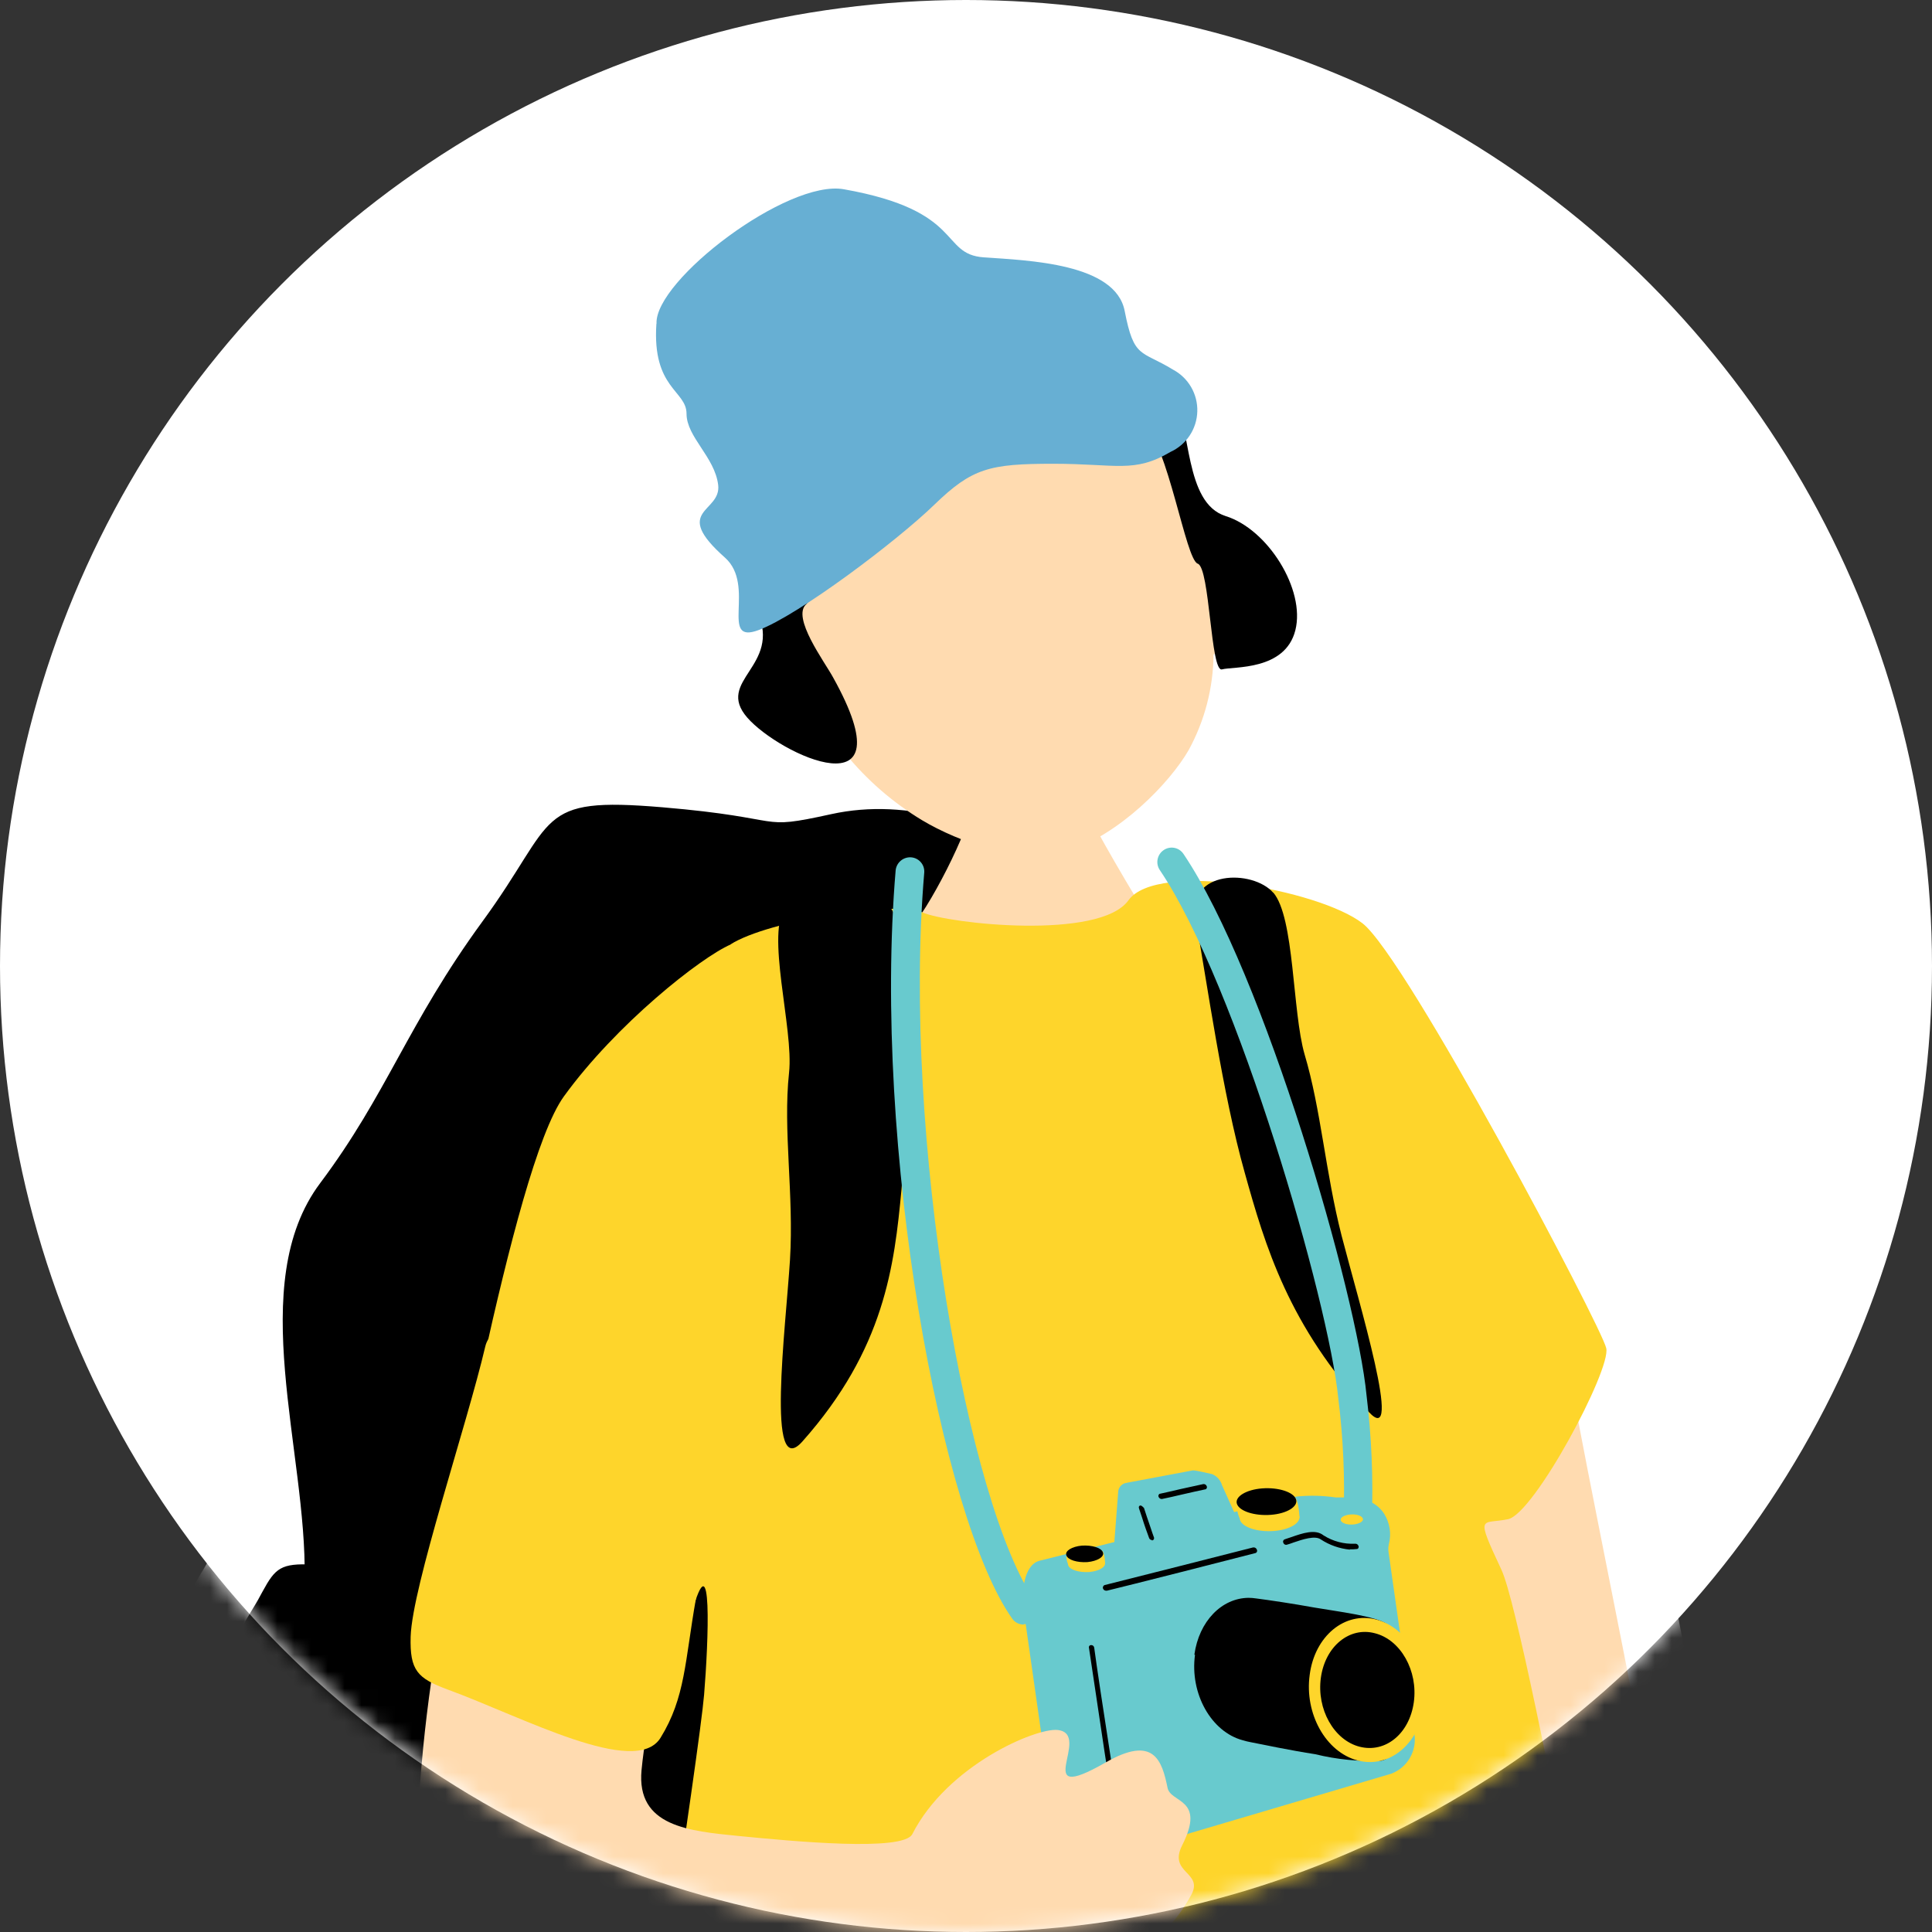 <svg width="115" height="115" viewBox="0 0 115 115" fill="none" xmlns="http://www.w3.org/2000/svg">
<rect x="0" y="0" width="115" height="115" fill="#333333" stroke="none"/>
<circle cx="57.5" cy="57.5" r="57.5" fill="white"/>
<mask id="mask0_87_212" style="mask-type:alpha" maskUnits="userSpaceOnUse" x="0" y="0" width="115" height="115">
<circle cx="57.5" cy="57.5" r="57.5" fill="white"/>
</mask>
<g mask="url(#mask0_87_212)">
<mask id="mask1_87_212" style="mask-type:alpha" maskUnits="userSpaceOnUse" x="-4" y="-3" width="122" height="127">
<rect x="-3.043" y="-2.99" width="121.043" height="126.947" fill="#D9D9D9"/>
</mask>
<g mask="url(#mask1_87_212)">
<path d="M93.26 80.165C93.408 82.033 96.738 98.021 97.848 104.165C98.552 108.033 100.236 120.023 101.586 124.168C102.483 127.107 103.706 129.938 105.231 132.606C106.24 133.882 107.354 135.07 108.562 136.159C109.487 137.029 111.264 140.138 110.874 141.821C110.467 143.561 110.412 142.839 110.486 144.281C110.561 145.724 110.874 146.928 110.338 148.445C109.505 150.777 108.026 151.258 106.471 151.72C105.714 151.968 104.902 151.994 104.131 151.794C103.36 151.594 102.663 151.176 102.122 150.591C100.993 149.37 101.16 150.017 99.772 149.777C98.384 149.518 98.291 149.092 97.921 147.833C97.198 145.203 96.966 142.462 97.237 139.748C97.351 138.338 97.394 136.924 97.366 135.51C97.255 133.198 95.294 128.571 94.683 126.739C92.536 120.429 89.317 111.733 86.671 103.998C83.212 93.877 80.936 85.828 83.138 81.808C85.341 77.789 93.131 78.478 93.26 80.124V80.165Z" fill="white" stroke="white" stroke-width="7" stroke-linecap="round" stroke-linejoin="round"/>
<path d="M64.634 51.706C58.786 48.56 54.031 47.024 49.479 48.024C44.927 49.024 47.111 48.264 39.435 47.617C31.76 46.969 33.218 48.264 28.721 54.408C24.236 60.55 23.055 64.657 19.058 69.988C14.562 75.983 18.28 85.976 18.132 93.543C17.985 101.111 18.891 115.989 17.892 122.132C16.874 128.276 12.489 131.274 18.743 134.548C24.997 137.823 37.228 145.799 47.129 140.063C57.029 134.326 57.75 143.282 62.136 119.726C66.52 96.171 76.587 58.145 64.615 51.706H64.634Z" fill="white" stroke="white" stroke-width="7" stroke-linecap="round" stroke-linejoin="round"/>
<path d="M33.584 85.198C37.137 85.957 38.858 85.254 42.448 83.551C46.26 81.738 46.685 79.239 47.055 77.056C47.148 76.464 47.272 75.877 47.425 75.298C47.464 75.19 47.461 75.071 47.416 74.965C47.372 74.859 47.289 74.773 47.185 74.724C47.13 74.711 47.073 74.709 47.018 74.719C46.962 74.729 46.909 74.75 46.862 74.781C46.816 74.812 46.776 74.853 46.745 74.9C46.715 74.948 46.694 75.001 46.686 75.057C46.512 75.675 46.382 76.304 46.297 76.94C45.927 79.068 45.594 81.085 42.208 82.694C37.635 84.878 36.305 85.304 29.959 83.194C27.959 82.54 25.927 81.99 23.871 81.547C21.261 80.955 19.54 80.566 17.894 79.104C17.852 79.07 17.803 79.047 17.75 79.034C17.698 79.022 17.643 79.02 17.591 79.031C17.538 79.042 17.488 79.064 17.445 79.095C17.401 79.127 17.365 79.168 17.339 79.215C17.274 79.314 17.244 79.431 17.255 79.548C17.265 79.666 17.314 79.776 17.395 79.862C19.171 81.417 20.947 81.824 23.649 82.453C25.241 82.824 27.221 83.267 29.682 84.082C30.959 84.533 32.262 84.906 33.584 85.198Z" fill="white" stroke="white" stroke-width="7" stroke-linecap="round" stroke-linejoin="round"/>
<path d="M26.035 94.321C24.314 93.34 22.908 92.896 21.556 93.303C20.205 93.71 20.853 93.414 18.577 93.303C16.301 93.192 16.727 93.618 15.395 95.763C14.044 97.91 13.691 99.316 12.489 101.166C11.139 103.257 12.211 106.588 12.157 109.142C12.102 111.696 12.323 116.71 12.009 118.801C11.694 120.891 10.38 121.965 12.231 122.983C14.082 124.001 17.672 126.499 20.614 124.427C23.556 122.336 23.741 125.352 25.11 117.343C26.479 109.333 29.551 96.322 26.017 94.323L26.035 94.321Z" fill="white" stroke="white" stroke-width="7" stroke-linecap="round" stroke-linejoin="round"/>
<path d="M16.878 125.742C17.561 125.898 18.27 125.91 18.959 125.776C19.647 125.642 20.3 125.366 20.875 124.964C21.416 124.575 22.024 124.286 22.668 124.113C24.282 123.65 24.667 123.059 25.627 117.415C25.831 116.23 26.076 114.935 26.312 113.585C27.866 105.184 29.624 95.65 26.275 93.767C24.258 92.62 22.814 92.305 21.464 92.712C20.746 92.934 20.705 92.934 20.298 92.86C19.747 92.772 19.191 92.716 18.633 92.693C16.727 92.603 16.391 92.897 15.635 94.285C15.468 94.6 15.265 94.969 14.988 95.414C14.408 96.348 13.889 97.319 13.434 98.319C13.044 99.183 12.593 100.018 12.083 100.818C11.028 102.465 11.25 104.611 11.472 106.665C11.579 107.494 11.635 108.328 11.639 109.164C11.62 110.051 11.639 111.217 11.639 112.457C11.714 114.551 11.665 116.647 11.491 118.735C11.402 119.246 11.266 119.747 11.084 120.233C10.696 121.343 10.27 122.601 11.972 123.546C12.157 123.657 12.36 123.768 12.582 123.897C13.89 124.739 15.328 125.358 16.838 125.729L16.878 125.742ZM23.262 93.84C24.157 94.048 25.013 94.398 25.797 94.877C28.461 96.375 26.648 106.22 25.315 113.381C25.056 114.75 24.816 116.045 24.612 117.23C23.706 122.521 23.428 122.61 22.484 122.892C21.724 123.088 21.008 123.427 20.375 123.892C17.988 125.595 15.046 123.892 13.103 122.782C12.88 122.652 12.654 122.522 12.475 122.43C11.605 121.949 11.68 121.727 12.049 120.654C12.263 120.077 12.425 119.483 12.53 118.877C12.72 116.711 12.776 114.536 12.697 112.363C12.697 111.142 12.678 109.976 12.697 109.125C12.695 108.228 12.64 107.332 12.53 106.442C12.346 104.629 12.142 102.76 12.919 101.539C13.457 100.686 13.933 99.796 14.344 98.874C14.778 97.925 15.273 97.004 15.824 96.117C16.12 95.635 16.343 95.229 16.527 94.896C17.082 93.878 17.082 93.859 18.544 93.915C19.071 93.936 19.596 93.985 20.117 94.062C20.642 94.161 21.184 94.097 21.671 93.878C22.189 93.729 22.736 93.71 23.263 93.822L23.262 93.84Z" fill="white" stroke="white" stroke-width="7" stroke-linecap="round" stroke-linejoin="round"/>
<path d="M58.639 43.693C58.972 43.693 63.413 44.008 63.84 43.953C64.127 45.47 64.517 46.966 65.006 48.431C65.432 49.356 68.54 54.667 68.966 55.13C64.081 59.645 57.234 59.09 53.901 55.055C54.789 54.592 57.454 49.541 57.824 47.69C58.102 46.34 58.62 44.193 58.62 43.693H58.639Z" fill="white" stroke="white" stroke-width="7" stroke-linecap="round" stroke-linejoin="round"/>
<path d="M47.994 39.566C45.236 31.646 45.163 21.266 55.025 18.493C64.906 15.713 70.808 25.136 72.567 33.315C72.9 32.723 74.45 32.168 74.824 33.5C75.031 34.495 74.921 35.53 74.509 36.459C73.918 37.736 72.716 38.124 72.234 38.532C72.216 40.518 71.707 42.47 70.753 44.212C69.662 46.118 66.645 49.283 63.444 50.264C60.89 51.059 57.06 49.69 54.876 48.38C53.134 47.328 51.587 45.982 50.303 44.402C49.282 44.446 48.268 44.223 47.361 43.754C46.324 43.107 45.119 40.868 45.547 40.167C45.819 39.807 46.208 39.553 46.647 39.448C47.086 39.344 47.548 39.395 47.953 39.593L47.994 39.566Z" fill="white" stroke="white" stroke-width="7" stroke-linecap="round" stroke-linejoin="round"/>
<path d="M51.403 18.344C51.921 17.308 56.066 16.753 59.767 16.994C63.468 17.235 68.778 21.657 69.852 23.271C70.925 24.885 70.462 29.507 72.961 30.285C75.459 31.062 77.713 34.652 77.105 37.075C76.497 39.499 73.423 39.222 72.738 39.407C72.053 39.592 72.021 33.356 71.294 33.115C70.568 32.875 69.555 26.084 68.02 24.64C66.502 23.215 65.559 24.381 64.411 25.195C62.913 26.25 59.748 22.901 58.563 26.287C57.861 28.304 54.882 27.194 54.03 26.158C53.178 25.122 51.865 24.936 51.199 25.899C50.702 27.23 50.451 28.641 50.459 30.062C50.196 32.085 49.34 33.984 47.998 35.521C47.092 36.298 49.09 38.962 49.59 39.888C54.163 48.104 46.407 44.495 44.478 42.275C42.55 40.054 46.532 39.24 45.089 35.983C43.683 32.856 43.72 25.029 46.44 20.995C48.021 18.64 51.088 19.689 51.384 18.306L51.403 18.344Z" fill="white" stroke="white" stroke-width="7" stroke-linecap="round" stroke-linejoin="round"/>
<path d="M43.483 55.776C45.759 54.332 53.347 53.166 54.9 53.87C56.454 54.554 65.467 55.536 67.169 53.153C68.871 50.77 78.494 52.505 81.102 54.522C83.711 56.539 95.333 78.536 95.61 79.814C95.906 81.091 91.317 89.678 89.762 89.991C88.189 90.324 87.782 89.603 89.374 93.008C90.966 96.413 98.2 136.622 98.219 138.176C98.238 139.73 96.239 140.471 93.371 139.916C90.522 139.361 80.807 139.805 77.254 140.212C73.701 140.619 50.997 139.472 47.721 139.638C44.87 139.737 42.036 140.127 39.265 140.804C37.137 141.396 35.545 140.138 36.655 134.716C37.766 129.294 41.651 103.592 41.91 100.446C42.169 97.3 42.428 91.03 41.17 95.598C39.912 100.166 38.376 100.243 37.95 101.094C37.524 101.946 28.624 100.207 27.477 100.095C25.368 99.892 24.313 98.948 25.442 95.673C26.571 92.379 30.456 69.119 33.565 64.825C36.674 60.53 41.707 56.553 43.502 55.777L43.483 55.776Z" fill="white" stroke="white" stroke-width="7" stroke-linecap="round" stroke-linejoin="round"/>
<path d="M39.079 18.823C38.968 16.251 46.871 10.219 50.238 10.83C57.436 12.107 55.918 14.697 58.565 14.882C61.211 15.067 66.41 15.234 66.947 18.084C67.502 20.933 67.91 20.396 69.817 21.562C70.268 21.801 70.643 22.162 70.9 22.604C71.156 23.045 71.284 23.549 71.268 24.06C71.253 24.57 71.095 25.066 70.812 25.491C70.53 25.916 70.134 26.254 69.669 26.465C67.504 27.742 66.468 27.168 62.693 27.168C58.9 27.168 57.863 27.427 55.609 29.611C53.355 31.795 47.538 36.18 45.154 37.068C42.786 37.956 45.025 34.422 43.155 32.757C39.917 29.887 42.952 30.093 42.748 28.427C42.544 26.76 40.865 25.577 40.865 24.189C40.865 22.802 38.811 22.691 39.071 18.841L39.079 18.823Z" fill="white" stroke="white" stroke-width="7" stroke-linecap="round" stroke-linejoin="round"/>
<path d="M46.796 53.464C48.017 51.946 53.291 51.743 53.383 54.759C53.495 58.663 54.101 65.454 53.661 70.362C53.233 74.91 52.663 79.851 47.763 85.365C45.598 87.808 46.764 78.649 47.023 74.559C47.263 70.654 46.597 66.847 46.967 63.419C47.259 60.773 45.521 55.037 46.796 53.464Z" fill="white" stroke="white" stroke-width="7" stroke-linecap="round" stroke-linejoin="round"/>
<path d="M75.792 52.705C74.57 51.299 70.629 51.336 71.165 54.259C71.85 58.034 72.757 64.64 74.089 69.358C75.31 73.743 76.716 78.5 81.472 83.607C83.563 85.864 80.88 77.075 79.857 73.115C78.895 69.358 78.636 65.621 77.655 62.327C76.915 59.773 77.063 54.167 75.786 52.686L75.792 52.705Z" fill="white" stroke="white" stroke-width="7" stroke-linecap="round" stroke-linejoin="round"/>
<path d="M80.769 92.618C80.881 92.618 80.992 92.596 81.096 92.553C81.199 92.511 81.293 92.448 81.372 92.369C81.451 92.29 81.514 92.196 81.556 92.093C81.599 91.989 81.621 91.879 81.621 91.767C81.621 91.064 81.639 90.526 81.657 90.027C81.746 87.555 81.641 85.081 81.343 82.625C80.769 76.63 75.255 57.517 70.444 50.391C70.382 50.297 70.301 50.217 70.208 50.155C70.114 50.093 70.009 50.05 69.898 50.03C69.788 50.009 69.674 50.011 69.564 50.034C69.455 50.058 69.351 50.104 69.259 50.169C69.073 50.297 68.946 50.493 68.904 50.715C68.862 50.937 68.91 51.166 69.037 51.353C73.625 58.144 79.103 77.075 79.659 82.792C79.957 85.167 80.062 87.562 79.973 89.954C79.954 90.472 79.936 91.03 79.918 91.747C79.917 91.859 79.939 91.969 79.982 92.073C80.025 92.176 80.087 92.27 80.166 92.349C80.245 92.428 80.339 92.491 80.443 92.534C80.546 92.576 80.657 92.598 80.769 92.598L80.769 92.618Z" fill="white" stroke="white" stroke-width="7" stroke-linecap="round" stroke-linejoin="round"/>
<path d="M61.858 92.47L77.032 88.677C77.092 88.659 77.154 88.647 77.217 88.64C77.975 88.567 78.739 88.585 79.493 88.696H80.084C80.419 88.683 80.754 88.708 81.083 88.77C81.305 88.825 81.516 88.912 81.711 89.03C81.989 89.186 82.224 89.408 82.395 89.677C82.56 89.942 82.669 90.237 82.717 90.546C82.764 90.854 82.75 91.168 82.673 91.471C82.636 91.634 82.629 91.804 82.654 91.97L84.191 102.777C84.268 103.271 84.171 103.777 83.919 104.208C83.666 104.64 83.271 104.971 82.802 105.145L68.076 109.495C68.076 109.495 67.909 109.532 67.836 109.551C66.907 109.751 65.946 109.738 65.023 109.514C64.427 109.517 63.843 109.35 63.339 109.033C62.993 108.743 62.77 108.334 62.711 107.886L60.934 95.395C60.786 94.358 60.934 92.73 61.859 92.471L61.858 92.47Z" fill="white" stroke="white" stroke-width="7" stroke-linecap="round" stroke-linejoin="round"/>
<path d="M75.829 90.694C74.848 90.768 73.96 90.471 73.813 90.046C73.665 89.621 74.351 89.195 75.311 89.121C76.292 89.046 77.18 89.343 77.328 89.768C77.476 90.193 76.791 90.62 75.829 90.694Z" fill="white" stroke="white" stroke-width="7" stroke-linecap="round" stroke-linejoin="round"/>
<path d="M73.794 89.953C73.623 89.583 73.578 89.167 73.665 88.769C73.887 88.32 76.588 88.25 77.072 88.679C77.313 88.883 77.35 89.864 77.35 89.919C76.177 90.154 74.971 90.165 73.794 89.953Z" fill="white" stroke="white" stroke-width="7" stroke-linecap="round" stroke-linejoin="round"/>
<path d="M75.645 89.731C74.664 89.806 73.776 89.509 73.628 89.084C73.48 88.659 74.166 88.233 75.127 88.158C76.108 88.084 76.996 88.381 77.144 88.806C77.291 89.231 76.607 89.66 75.645 89.731Z" fill="white" stroke="white" stroke-width="7" stroke-linecap="round" stroke-linejoin="round"/>
<path d="M66.615 108.477C66.635 108.477 66.656 108.473 66.674 108.464C66.693 108.456 66.709 108.443 66.722 108.426C66.735 108.41 66.743 108.391 66.747 108.371C66.751 108.351 66.75 108.33 66.744 108.31C66.633 107.515 66.356 105.738 66.059 103.832C65.689 101.463 65.281 98.761 65.133 97.651C65.13 97.605 65.109 97.562 65.075 97.531C65.04 97.499 64.995 97.483 64.949 97.484C64.928 97.484 64.908 97.488 64.889 97.497C64.87 97.505 64.854 97.519 64.841 97.535C64.829 97.551 64.82 97.57 64.816 97.59C64.813 97.611 64.814 97.632 64.82 97.651C64.986 98.761 65.394 101.463 65.745 103.832C66.041 105.737 66.319 107.514 66.43 108.31C66.433 108.356 66.454 108.399 66.489 108.431C66.523 108.462 66.568 108.478 66.615 108.477Z" fill="white" stroke="white" stroke-width="7" stroke-linecap="round" stroke-linejoin="round"/>
<path d="M65.855 94.246H65.892C67.058 93.968 73.534 92.322 74.737 92.004C74.756 91.997 74.774 91.985 74.788 91.971C74.802 91.956 74.813 91.939 74.82 91.919C74.828 91.9 74.83 91.879 74.829 91.859C74.827 91.839 74.822 91.819 74.812 91.801C74.796 91.757 74.764 91.719 74.724 91.696C74.683 91.672 74.636 91.664 74.589 91.671C73.387 91.986 66.928 93.615 65.744 93.913C65.706 93.93 65.676 93.96 65.66 93.998C65.643 94.035 65.641 94.078 65.654 94.117C65.667 94.152 65.689 94.183 65.719 94.206C65.748 94.228 65.784 94.243 65.821 94.246H65.855Z" fill="white" stroke="white" stroke-width="7" stroke-linecap="round" stroke-linejoin="round"/>
<path d="M64.837 93.137C64.226 93.174 63.671 93.008 63.582 92.73C63.492 92.471 63.914 92.212 64.507 92.156C65.118 92.119 65.673 92.285 65.763 92.563C65.855 92.822 65.43 93.081 64.837 93.137Z" fill="white" stroke="white" stroke-width="7" stroke-linecap="round" stroke-linejoin="round"/>
<path d="M63.579 92.674C63.476 92.442 63.45 92.183 63.505 91.935C64.175 91.646 64.93 91.626 65.614 91.879C65.762 92.008 65.781 92.619 65.781 92.656C65.054 92.802 64.307 92.808 63.578 92.675L63.579 92.674Z" fill="white" stroke="white" stroke-width="7" stroke-linecap="round" stroke-linejoin="round"/>
<path d="M64.726 92.545C64.116 92.582 63.561 92.416 63.471 92.138C63.381 91.879 63.804 91.62 64.396 91.564C65.007 91.527 65.562 91.693 65.652 91.971C65.744 92.23 65.319 92.49 64.726 92.545Z" fill="white" stroke="white" stroke-width="7" stroke-linecap="round" stroke-linejoin="round"/>
<path d="M80.567 90.305C80.196 90.342 79.863 90.231 79.808 90.065C79.752 89.899 80.011 89.75 80.363 89.713C80.733 89.677 81.066 89.788 81.121 89.954C81.177 90.12 80.918 90.268 80.567 90.305Z" fill="white" stroke="white" stroke-width="7" stroke-linecap="round" stroke-linejoin="round"/>
<path d="M80.345 91.786C80.487 91.789 80.63 91.783 80.771 91.767C80.846 91.767 80.9 91.656 80.861 91.582C80.847 91.541 80.82 91.505 80.783 91.481C80.747 91.457 80.703 91.447 80.66 91.451C79.996 91.484 79.338 91.309 78.777 90.952C78.295 90.564 77.537 90.823 76.852 91.063C76.723 91.1 76.593 91.153 76.464 91.192C76.445 91.2 76.428 91.211 76.413 91.226C76.399 91.24 76.388 91.258 76.381 91.277C76.374 91.296 76.371 91.317 76.373 91.337C76.374 91.358 76.38 91.378 76.39 91.396C76.397 91.418 76.408 91.438 76.423 91.456C76.438 91.474 76.456 91.488 76.477 91.499C76.498 91.509 76.52 91.515 76.544 91.517C76.567 91.518 76.59 91.515 76.612 91.507C76.723 91.47 76.871 91.432 77 91.378C77.538 91.193 78.277 90.952 78.614 91.193C79.136 91.535 79.733 91.744 80.354 91.804L80.345 91.786Z" fill="white" stroke="white" stroke-width="7" stroke-linecap="round" stroke-linejoin="round"/>
<path d="M67.058 87.826L71.003 87.086H71.04C71.188 87.086 71.91 87.253 72.15 87.309C72.293 87.368 72.42 87.459 72.522 87.574C72.624 87.69 72.7 87.826 72.742 87.975L73.741 90.195C73.852 90.473 73.371 90.769 73.094 90.843L68.116 92.231H68.026C67.69 92.296 67.344 92.296 67.008 92.231C66.805 92.232 66.606 92.174 66.434 92.064C66.384 92.014 66.346 91.953 66.324 91.885C66.302 91.818 66.295 91.746 66.305 91.676L66.564 88.308C66.584 88.181 66.646 88.064 66.74 87.977C66.834 87.889 66.955 87.836 67.083 87.826H67.058Z" fill="white" stroke="white" stroke-width="7" stroke-linecap="round" stroke-linejoin="round"/>
<path d="M68.557 91.25H68.594C68.668 91.25 68.723 91.138 68.684 91.065C68.572 90.769 68.424 90.287 68.258 89.825L68.095 89.325C68.095 89.325 67.966 89.177 67.892 89.177C67.802 89.177 67.763 89.267 67.802 89.362L67.969 89.862C68.117 90.343 68.284 90.805 68.395 91.102C68.406 91.138 68.427 91.17 68.457 91.193C68.487 91.216 68.524 91.23 68.562 91.231L68.557 91.25Z" fill="white" stroke="white" stroke-width="7" stroke-linecap="round" stroke-linejoin="round"/>
<path d="M69.13 88.788H69.167C69.463 88.733 69.926 88.622 70.407 88.51C70.889 88.399 71.388 88.288 71.74 88.215C71.814 88.215 71.869 88.103 71.829 88.03C71.816 87.988 71.788 87.953 71.751 87.929C71.713 87.906 71.669 87.896 71.626 87.901C71.274 87.975 70.775 88.085 70.275 88.197C69.794 88.308 69.332 88.419 69.054 88.475C68.98 88.475 68.925 88.586 68.964 88.659C68.977 88.694 68.999 88.725 69.029 88.748C69.058 88.771 69.093 88.785 69.13 88.788Z" fill="white" stroke="white" stroke-width="7" stroke-linecap="round" stroke-linejoin="round"/>
<path d="M71.093 98.058C71.371 96.059 72.722 94.69 74.313 94.672C74.468 94.673 74.623 94.686 74.776 94.709C75.479 94.799 76.996 95.024 78.218 95.247C79.624 95.487 81.9 95.765 82.548 96.228C84.398 97.523 84.162 103.981 82.215 104.369C80.896 104.426 79.575 104.295 78.292 103.981C76.848 103.759 75.165 103.407 74.443 103.264C74.287 103.236 74.133 103.198 73.981 103.153C72.097 102.653 70.816 100.373 71.131 98.064L71.093 98.058Z" fill="white" stroke="white" stroke-width="7" stroke-linecap="round" stroke-linejoin="round"/>
<path d="M77.957 99.262C77.642 101.575 78.919 103.851 80.806 104.351C82.694 104.851 84.489 103.37 84.784 101.056C85.098 98.744 83.821 96.468 81.934 95.967C80.046 95.467 78.253 96.948 77.957 99.262Z" fill="white" stroke="white" stroke-width="7" stroke-linecap="round" stroke-linejoin="round"/>
<path d="M78.623 99.427C78.364 101.296 79.4 103.147 80.935 103.535C82.471 103.924 83.895 102.758 84.155 100.889C84.415 99.02 83.377 97.169 81.842 96.781C80.325 96.374 78.882 97.558 78.623 99.427Z" fill="white" stroke="white" stroke-width="7" stroke-linecap="round" stroke-linejoin="round"/>
<path d="M60.936 96.245C61.113 96.239 61.285 96.188 61.436 96.097C61.619 95.966 61.743 95.768 61.781 95.547C61.819 95.325 61.768 95.097 61.639 94.912C57.624 89.251 53.683 67.175 55.015 51.501C55.032 51.278 54.959 51.058 54.813 50.888C54.668 50.718 54.461 50.613 54.238 50.595C54.013 50.578 53.789 50.65 53.617 50.795C53.444 50.94 53.334 51.147 53.312 51.372C51.924 67.804 56.032 89.954 60.251 95.912C60.328 96.022 60.43 96.112 60.55 96.173C60.669 96.234 60.802 96.265 60.936 96.263V96.245Z" fill="white" stroke="white" stroke-width="7" stroke-linecap="round" stroke-linejoin="round"/>
<path d="M24.774 109.827C24.422 117.154 27.401 118.32 32.453 118.801C34.544 119.005 46.147 118.561 52.882 116.303C55.528 115.415 62.541 115.933 65.446 115.748C66.631 115.674 68.869 116.063 70.905 112.362C71.663 110.974 69.516 111.085 70.367 109.403C71.791 106.59 69.682 106.904 69.497 105.98C69.164 104.351 68.683 102.815 65.796 104.481C61.206 107.109 65.093 102.761 62.946 102.538C61.651 102.409 56.4 104.629 54.304 108.737C53.766 109.792 47.198 109.163 43.979 108.849C41.02 108.553 37.872 108.293 38.187 104.925C38.779 98.819 41.333 94.397 38.779 93.619C35.73 92.694 27.861 89.104 26.77 93.49C25.613 98.871 24.95 104.346 24.79 109.848L24.774 109.827Z" fill="white" stroke="white" stroke-width="7" stroke-linecap="round" stroke-linejoin="round"/>
<path d="M28.883 79.721C27.792 84.384 24.535 94.006 24.443 96.985C24.387 99.001 24.85 99.464 26.645 100.13C31.068 101.745 37.84 105.404 39.32 103C40.801 100.596 40.764 98.448 41.429 94.692C41.706 92.834 41.587 90.939 41.08 89.131C40.573 87.323 39.689 85.643 38.487 84.2C35.36 80.739 29.513 77.038 28.883 79.721Z" fill="white" stroke="white" stroke-width="7" stroke-linecap="round" stroke-linejoin="round"/>
<path d="M93.26 80.601C93.408 82.47 96.738 98.458 97.848 104.602C98.552 108.469 100.236 120.46 101.586 124.604C102.483 127.544 103.706 130.374 105.231 133.043C106.24 134.319 107.354 135.507 108.562 136.596C109.487 137.465 111.264 140.574 110.874 142.258C110.467 143.997 110.412 143.275 110.486 144.718C110.561 146.161 110.874 147.365 110.338 148.882C109.505 151.213 108.026 151.695 106.471 152.157C105.714 152.405 104.902 152.431 104.131 152.231C103.36 152.031 102.663 151.613 102.122 151.028C100.993 149.806 101.16 150.454 99.772 150.213C98.384 149.954 98.291 149.528 97.921 148.27C97.198 145.64 96.966 142.899 97.237 140.184C97.351 138.775 97.394 137.361 97.366 135.947C97.255 133.635 95.294 129.008 94.683 127.176C92.536 120.866 89.317 112.169 86.671 104.435C83.212 94.313 80.936 86.264 83.138 82.245C85.341 78.226 93.131 78.915 93.26 80.561V80.601Z" fill="#FFDBB0"/>
<path d="M64.634 52.143C58.786 48.997 54.031 47.461 49.479 48.461C44.927 49.461 47.111 48.701 39.435 48.053C31.76 47.406 33.218 48.701 28.721 54.844C24.236 60.987 23.055 65.094 19.058 70.424C14.562 76.42 18.28 86.412 18.132 93.98C17.985 101.548 18.891 116.425 17.892 122.569C16.874 128.713 12.489 131.71 18.743 134.985C24.997 138.26 37.228 146.236 47.129 140.499C57.029 134.763 57.75 143.719 62.136 120.163C66.52 96.608 76.587 58.582 64.615 52.143H64.634Z" fill="black"/>
<path d="M33.584 85.635C37.137 86.393 38.858 85.69 42.448 83.987C46.26 82.174 46.685 79.676 47.055 77.492C47.148 76.9 47.272 76.314 47.425 75.735C47.464 75.626 47.461 75.507 47.416 75.401C47.372 75.295 47.289 75.209 47.185 75.161C47.13 75.147 47.073 75.146 47.018 75.155C46.962 75.165 46.909 75.186 46.862 75.218C46.816 75.249 46.776 75.29 46.745 75.337C46.715 75.385 46.694 75.438 46.686 75.493C46.512 76.111 46.382 76.74 46.297 77.377C45.927 79.504 45.594 81.521 42.208 83.131C37.635 85.314 36.305 85.74 29.959 83.63C27.959 82.977 25.927 82.427 23.871 81.983C21.261 81.391 19.54 81.002 17.894 79.54C17.852 79.507 17.803 79.483 17.75 79.471C17.698 79.458 17.643 79.457 17.591 79.468C17.538 79.478 17.488 79.5 17.445 79.532C17.401 79.564 17.365 79.605 17.339 79.652C17.274 79.75 17.244 79.868 17.255 79.985C17.265 80.102 17.314 80.213 17.395 80.299C19.171 81.853 20.947 82.26 23.649 82.89C25.241 83.26 27.221 83.704 29.682 84.518C30.959 84.969 32.262 85.342 33.584 85.635Z" fill="black"/>
<path d="M26.035 94.757C24.314 93.776 22.908 93.332 21.556 93.74C20.205 94.147 20.853 93.851 18.577 93.74C16.301 93.628 16.727 94.054 15.395 96.2C14.044 98.347 13.691 99.753 12.489 101.603C11.139 103.694 12.211 107.025 12.157 109.579C12.102 112.133 12.323 117.147 12.009 119.237C11.694 121.328 10.38 122.402 12.231 123.42C14.082 124.438 17.672 126.936 20.614 124.864C23.556 122.772 23.741 125.789 25.11 117.779C26.479 109.77 29.551 96.759 26.017 94.76L26.035 94.757Z" fill="black"/>
<path d="M16.878 126.178C17.561 126.335 18.27 126.347 18.959 126.213C19.647 126.079 20.3 125.802 20.875 125.401C21.416 125.011 22.024 124.723 22.668 124.55C24.282 124.087 24.667 123.495 25.627 117.851C25.831 116.667 26.076 115.372 26.312 114.021C27.866 105.621 29.624 96.087 26.275 94.203C24.258 93.056 22.814 92.742 21.464 93.149C20.746 93.371 20.705 93.371 20.298 93.297C19.747 93.209 19.191 93.153 18.633 93.13C16.727 93.04 16.391 93.334 15.635 94.722C15.468 95.036 15.265 95.406 14.988 95.851C14.408 96.785 13.889 97.755 13.434 98.756C13.044 99.62 12.593 100.455 12.083 101.254C11.028 102.902 11.25 105.048 11.472 107.102C11.579 107.931 11.635 108.765 11.639 109.6C11.62 110.488 11.639 111.654 11.639 112.894C11.714 114.988 11.665 117.084 11.491 119.171C11.402 119.682 11.266 120.184 11.084 120.67C10.696 121.78 10.27 123.038 11.972 123.982C12.157 124.094 12.36 124.205 12.582 124.334C13.89 125.176 15.328 125.795 16.838 126.166L16.878 126.178ZM23.262 94.277C24.157 94.485 25.013 94.835 25.797 95.314C28.461 96.812 26.648 106.656 25.315 113.818C25.056 115.187 24.816 116.482 24.612 117.667C23.706 122.957 23.428 123.047 22.484 123.329C21.724 123.525 21.008 123.864 20.375 124.328C17.988 126.032 15.046 124.328 13.103 123.218C12.88 123.089 12.654 122.959 12.475 122.867C11.605 122.386 11.68 122.164 12.049 121.09C12.263 120.514 12.425 119.919 12.53 119.314C12.72 117.148 12.776 114.973 12.697 112.8C12.697 111.579 12.678 110.413 12.697 109.562C12.695 108.665 12.64 107.769 12.53 106.879C12.346 105.066 12.142 103.197 12.919 101.975C13.457 101.123 13.933 100.232 14.344 99.311C14.778 98.362 15.273 97.441 15.824 96.554C16.12 96.072 16.343 95.666 16.527 95.332C17.082 94.315 17.082 94.296 18.544 94.351C19.071 94.373 19.596 94.422 20.117 94.499C20.642 94.598 21.184 94.533 21.671 94.315C22.189 94.165 22.736 94.146 23.263 94.259L23.262 94.277Z" fill="black"/>
<path d="M58.639 44.13C58.972 44.13 63.413 44.445 63.84 44.389C64.127 45.906 64.517 47.403 65.006 48.867C65.432 49.793 68.54 55.103 68.966 55.566C64.081 60.081 57.234 59.526 53.901 55.492C54.789 55.029 57.454 49.977 57.824 48.127C58.102 46.776 58.62 44.629 58.62 44.13H58.639Z" fill="#FFDBB0"/>
<path d="M47.994 40.003C45.236 32.083 45.163 21.702 55.025 18.93C64.906 16.15 70.808 25.573 72.567 33.752C72.9 33.16 74.45 32.605 74.824 33.937C75.031 34.932 74.921 35.966 74.509 36.896C73.918 38.173 72.716 38.561 72.234 38.968C72.216 40.955 71.707 42.906 70.753 44.649C69.662 46.555 66.645 49.719 63.444 50.7C60.89 51.496 57.06 50.126 54.876 48.817C53.134 47.764 51.587 46.418 50.303 44.838C49.282 44.882 48.268 44.659 47.361 44.191C46.324 43.543 45.119 41.304 45.547 40.604C45.819 40.244 46.208 39.99 46.647 39.885C47.086 39.78 47.548 39.831 47.953 40.03L47.994 40.003Z" fill="#FFDBB0"/>
<path d="M51.403 18.781C51.921 17.745 56.066 17.189 59.767 17.431C63.468 17.672 68.778 22.094 69.852 23.708C70.925 25.322 70.462 29.944 72.961 30.721C75.459 31.499 77.713 35.088 77.105 37.512C76.497 39.936 73.423 39.659 72.738 39.844C72.053 40.029 72.021 33.793 71.294 33.552C70.568 33.312 69.555 26.521 68.02 25.077C66.502 23.652 65.559 24.818 64.411 25.632C62.913 26.687 59.748 23.337 58.563 26.724C57.861 28.74 54.882 27.63 54.03 26.595C53.178 25.559 51.865 25.373 51.199 26.335C50.702 27.667 50.451 29.078 50.459 30.499C50.196 32.522 49.34 34.421 47.998 35.957C47.092 36.735 49.09 39.399 49.59 40.325C54.163 48.54 46.407 44.932 44.478 42.712C42.55 40.491 46.532 39.677 45.089 36.42C43.683 33.293 43.72 25.465 46.44 21.432C48.021 19.076 51.088 20.126 51.384 18.743L51.403 18.781Z" fill="black"/>
<path d="M43.483 56.213C45.759 54.769 53.347 53.603 54.9 54.307C56.454 54.991 65.467 55.972 67.169 53.59C68.871 51.207 78.494 52.942 81.102 54.959C83.711 56.976 95.333 78.973 95.61 80.251C95.906 81.528 91.317 90.115 89.762 90.428C88.189 90.76 87.782 90.04 89.374 93.444C90.966 96.849 98.2 137.059 98.219 138.613C98.238 140.167 96.239 140.908 93.371 140.353C90.522 139.798 80.807 140.242 77.254 140.649C73.701 141.056 50.997 139.909 47.721 140.075C44.87 140.173 42.036 140.564 39.265 141.241C37.137 141.832 35.545 140.574 36.655 135.153C37.766 129.731 41.651 104.029 41.91 100.883C42.169 97.737 42.428 91.467 41.17 96.035C39.912 100.603 38.376 100.679 37.95 101.531C37.524 102.383 28.624 100.643 27.477 100.532C25.368 100.329 24.313 99.385 25.442 96.109C26.571 92.816 30.456 69.556 33.565 65.262C36.674 60.967 41.707 56.99 43.502 56.214L43.483 56.213Z" fill="#FED52B"/>
<path d="M39.079 19.26C38.968 16.687 46.871 10.656 50.238 11.267C57.436 12.543 55.918 15.134 58.565 15.319C61.211 15.504 66.41 15.67 66.947 18.52C67.502 21.37 67.91 20.833 69.817 21.999C70.268 22.238 70.643 22.599 70.9 23.04C71.156 23.482 71.284 23.986 71.268 24.496C71.253 25.007 71.095 25.503 70.812 25.928C70.53 26.353 70.134 26.69 69.669 26.902C67.504 28.179 66.468 27.605 62.693 27.605C58.9 27.605 57.863 27.864 55.609 30.048C53.355 32.231 47.538 36.617 45.154 37.505C42.786 38.393 45.025 34.859 43.155 33.194C39.917 30.324 42.952 30.529 42.748 28.863C42.544 27.197 40.865 26.013 40.865 24.626C40.865 23.239 38.811 23.128 39.071 19.278L39.079 19.26Z" fill="#67AFD3"/>
<path d="M46.796 53.9C48.017 52.383 53.291 52.179 53.383 55.195C53.495 59.099 54.101 65.89 53.661 70.798C53.233 75.346 52.663 80.287 47.763 85.801C45.598 88.244 46.764 79.085 47.023 74.995C47.263 71.09 46.597 67.283 46.967 63.855C47.259 61.209 45.521 55.473 46.796 53.9Z" fill="black"/>
<path d="M75.792 53.142C74.57 51.736 70.629 51.772 71.165 54.696C71.85 58.471 72.757 65.076 74.089 69.795C75.31 74.18 76.716 78.936 81.472 84.043C83.563 86.3 80.88 77.511 79.857 73.552C78.895 69.795 78.636 66.058 77.655 62.764C76.915 60.21 77.063 54.603 75.786 53.123L75.792 53.142Z" fill="black"/>
<path d="M80.769 93.055C80.881 93.055 80.992 93.033 81.096 92.991C81.199 92.948 81.293 92.885 81.372 92.806C81.451 92.727 81.514 92.633 81.556 92.53C81.599 92.427 81.621 92.316 81.621 92.204C81.621 91.501 81.639 90.964 81.657 90.464C81.746 87.993 81.641 85.518 81.343 83.063C80.769 77.067 75.255 57.954 70.444 50.828C70.382 50.735 70.301 50.654 70.208 50.592C70.114 50.53 70.009 50.488 69.898 50.467C69.788 50.446 69.674 50.448 69.564 50.472C69.455 50.495 69.351 50.541 69.259 50.606C69.073 50.734 68.946 50.931 68.904 51.153C68.862 51.374 68.91 51.604 69.037 51.791C73.625 58.582 79.103 77.512 79.659 83.229C79.957 85.604 80.062 87.999 79.973 90.391C79.954 90.909 79.936 91.467 79.918 92.184C79.917 92.296 79.939 92.407 79.982 92.51C80.025 92.614 80.087 92.707 80.166 92.787C80.245 92.866 80.339 92.928 80.443 92.971C80.546 93.014 80.657 93.035 80.769 93.035L80.769 93.055Z" fill="#68CACE"/>
<path d="M61.858 92.906L77.032 89.113C77.092 89.095 77.154 89.083 77.217 89.076C77.975 89.003 78.739 89.021 79.493 89.132H80.084C80.419 89.119 80.754 89.144 81.083 89.206C81.305 89.261 81.516 89.348 81.711 89.466C81.989 89.622 82.224 89.844 82.395 90.113C82.56 90.378 82.669 90.673 82.717 90.981C82.764 91.29 82.75 91.604 82.673 91.906C82.636 92.07 82.629 92.24 82.654 92.406L84.191 103.213C84.268 103.707 84.171 104.213 83.919 104.644C83.666 105.076 83.271 105.407 82.802 105.581L68.076 109.931C68.076 109.931 67.909 109.968 67.836 109.987C66.907 110.187 65.946 110.174 65.023 109.95C64.427 109.953 63.843 109.786 63.339 109.469C62.993 109.179 62.77 108.77 62.711 108.322L60.934 95.831C60.786 94.794 60.934 93.166 61.859 92.907L61.858 92.906Z" fill="#68CACE"/>
<path d="M75.829 91.13C74.848 91.205 73.96 90.908 73.813 90.483C73.665 90.058 74.351 89.632 75.311 89.557C76.292 89.483 77.18 89.78 77.328 90.205C77.476 90.63 76.791 91.057 75.829 91.13Z" fill="#FED52B"/>
<path d="M73.794 90.391C73.623 90.021 73.578 89.605 73.665 89.206C73.887 88.758 76.588 88.688 77.072 89.117C77.313 89.32 77.35 90.301 77.35 90.357C76.177 90.591 74.971 90.603 73.794 90.391Z" fill="#FED52B"/>
<path d="M75.645 90.168C74.664 90.243 73.776 89.946 73.628 89.521C73.48 89.096 74.166 88.67 75.127 88.595C76.108 88.521 76.996 88.818 77.144 89.243C77.291 89.668 76.607 90.097 75.645 90.168Z" fill="black"/>
<path d="M66.615 108.913C66.635 108.914 66.656 108.91 66.674 108.901C66.693 108.892 66.709 108.879 66.722 108.863C66.735 108.847 66.743 108.828 66.747 108.808C66.751 108.787 66.75 108.766 66.744 108.747C66.633 107.951 66.356 106.175 66.059 104.268C65.689 101.9 65.281 99.198 65.133 98.088C65.13 98.042 65.109 97.999 65.075 97.967C65.04 97.936 64.995 97.92 64.949 97.921C64.928 97.921 64.908 97.925 64.889 97.933C64.87 97.942 64.854 97.955 64.841 97.972C64.829 97.988 64.82 98.007 64.816 98.027C64.813 98.047 64.814 98.068 64.82 98.088C64.986 99.198 65.394 101.9 65.745 104.268C66.041 106.174 66.319 107.95 66.43 108.747C66.433 108.793 66.454 108.836 66.489 108.867C66.523 108.898 66.568 108.915 66.615 108.913Z" fill="black"/>
<path d="M65.855 94.683H65.892C67.058 94.405 73.534 92.759 74.737 92.442C74.756 92.434 74.774 92.423 74.788 92.408C74.802 92.393 74.813 92.376 74.82 92.356C74.828 92.337 74.83 92.317 74.829 92.296C74.827 92.276 74.822 92.256 74.812 92.238C74.796 92.194 74.764 92.157 74.724 92.133C74.683 92.109 74.636 92.101 74.589 92.109C73.387 92.424 66.928 94.052 65.744 94.351C65.706 94.368 65.676 94.398 65.66 94.435C65.643 94.473 65.641 94.515 65.654 94.554C65.667 94.589 65.689 94.62 65.719 94.643C65.748 94.666 65.784 94.68 65.821 94.683H65.855Z" fill="black"/>
<path d="M64.837 93.573C64.226 93.61 63.671 93.444 63.582 93.166C63.492 92.907 63.914 92.648 64.507 92.593C65.118 92.556 65.673 92.722 65.763 93C65.855 93.259 65.43 93.518 64.837 93.573Z" fill="#FED52B"/>
<path d="M63.579 93.111C63.476 92.879 63.45 92.62 63.505 92.371C64.175 92.083 64.93 92.063 65.614 92.316C65.762 92.445 65.781 93.056 65.781 93.093C65.054 93.239 64.307 93.245 63.578 93.112L63.579 93.111Z" fill="#FED52B"/>
<path d="M64.726 92.982C64.116 93.019 63.561 92.853 63.471 92.575C63.381 92.316 63.804 92.056 64.396 92.001C65.007 91.964 65.562 92.13 65.652 92.408C65.744 92.667 65.319 92.926 64.726 92.982Z" fill="black"/>
<path d="M80.567 90.742C80.196 90.778 79.863 90.667 79.808 90.501C79.752 90.335 80.011 90.187 80.363 90.15C80.733 90.113 81.066 90.224 81.121 90.39C81.177 90.556 80.918 90.705 80.567 90.742Z" fill="#FED52B"/>
<path d="M80.345 92.222C80.487 92.226 80.63 92.219 80.771 92.203C80.846 92.203 80.9 92.092 80.861 92.019C80.847 91.977 80.82 91.942 80.783 91.918C80.747 91.894 80.703 91.883 80.66 91.888C79.996 91.92 79.338 91.746 78.777 91.388C78.295 91 77.537 91.259 76.852 91.499C76.723 91.536 76.593 91.589 76.464 91.629C76.445 91.636 76.428 91.647 76.413 91.662C76.399 91.677 76.388 91.694 76.381 91.714C76.374 91.733 76.371 91.753 76.373 91.774C76.374 91.794 76.38 91.814 76.39 91.832C76.397 91.854 76.408 91.875 76.423 91.893C76.438 91.91 76.456 91.925 76.477 91.935C76.498 91.946 76.52 91.952 76.544 91.953C76.567 91.954 76.59 91.951 76.612 91.943C76.723 91.907 76.871 91.869 77 91.814C77.538 91.629 78.277 91.388 78.614 91.629C79.136 91.971 79.733 92.181 80.354 92.24L80.345 92.222Z" fill="black"/>
<path d="M67.058 88.263L71.003 87.523H71.04C71.188 87.523 71.91 87.689 72.15 87.745C72.293 87.805 72.42 87.895 72.522 88.011C72.624 88.126 72.7 88.263 72.742 88.411L73.741 90.632C73.852 90.91 73.371 91.206 73.094 91.279L68.116 92.667H68.026C67.69 92.732 67.344 92.732 67.008 92.667C66.805 92.668 66.606 92.61 66.434 92.501C66.384 92.45 66.346 92.389 66.324 92.322C66.302 92.254 66.295 92.183 66.305 92.112L66.564 88.744C66.584 88.617 66.646 88.501 66.74 88.413C66.834 88.326 66.955 88.273 67.083 88.263H67.058Z" fill="#68CACE"/>
<path d="M68.557 91.686H68.594C68.668 91.686 68.723 91.575 68.684 91.502C68.572 91.206 68.424 90.724 68.258 90.261L68.095 89.762C68.095 89.762 67.966 89.614 67.892 89.614C67.802 89.614 67.763 89.704 67.802 89.799L67.969 90.298C68.117 90.78 68.284 91.242 68.395 91.538C68.406 91.575 68.427 91.607 68.457 91.63C68.487 91.653 68.524 91.666 68.562 91.668L68.557 91.686Z" fill="black"/>
<path d="M69.13 89.225H69.167C69.463 89.17 69.926 89.059 70.407 88.948C70.889 88.836 71.388 88.725 71.74 88.652C71.814 88.652 71.869 88.54 71.829 88.467C71.816 88.425 71.788 88.39 71.751 88.366C71.713 88.343 71.669 88.333 71.626 88.338C71.274 88.412 70.775 88.522 70.275 88.634C69.794 88.745 69.332 88.856 69.054 88.912C68.98 88.912 68.925 89.023 68.964 89.096C68.977 89.131 68.999 89.162 69.029 89.185C69.058 89.208 69.093 89.222 69.13 89.225Z" fill="black"/>
<path d="M71.093 98.495C71.371 96.496 72.722 95.127 74.313 95.109C74.468 95.11 74.623 95.122 74.776 95.146C75.479 95.235 76.996 95.46 78.218 95.684C79.624 95.924 81.9 96.202 82.548 96.665C84.398 97.96 84.162 104.418 82.215 104.806C80.896 104.863 79.575 104.732 78.292 104.418C76.848 104.196 75.165 103.844 74.443 103.701C74.287 103.672 74.133 103.635 73.981 103.589C72.097 103.09 70.816 100.809 71.131 98.5L71.093 98.495Z" fill="black"/>
<path d="M77.957 99.699C77.642 102.011 78.919 104.287 80.806 104.788C82.694 105.288 84.489 103.807 84.784 101.493C85.098 99.18 83.821 96.904 81.934 96.404C80.046 95.904 78.253 97.385 77.957 99.699Z" fill="#FED52B"/>
<path d="M78.623 99.865C78.364 101.733 79.4 103.584 80.935 103.973C82.471 104.361 83.895 103.195 84.155 101.326C84.415 99.457 83.377 97.607 81.842 97.218C80.325 96.811 78.882 97.996 78.623 99.865Z" fill="black"/>
<path d="M60.936 96.682C61.113 96.676 61.285 96.625 61.436 96.534C61.619 96.403 61.743 96.205 61.781 95.984C61.819 95.762 61.768 95.534 61.639 95.35C57.624 89.688 53.683 67.612 55.015 51.938C55.032 51.715 54.959 51.495 54.813 51.325C54.668 51.155 54.461 51.05 54.238 51.032C54.013 51.015 53.789 51.087 53.617 51.232C53.444 51.377 53.334 51.584 53.312 51.809C51.924 68.241 56.032 90.391 60.251 96.349C60.328 96.459 60.43 96.549 60.55 96.61C60.669 96.671 60.802 96.702 60.936 96.7V96.682Z" fill="#68CACE"/>
<path d="M24.774 110.264C24.422 117.591 27.401 118.757 32.453 119.238C34.544 119.442 46.147 118.998 52.882 116.74C55.528 115.852 62.541 116.37 65.446 116.185C66.631 116.111 68.869 116.5 70.905 112.799C71.663 111.411 69.516 111.522 70.367 109.84C71.791 107.027 69.682 107.341 69.497 106.417C69.164 104.788 68.683 103.252 65.796 104.918C61.206 107.546 65.093 103.198 62.946 102.975C61.651 102.846 56.4 105.066 54.304 109.174C53.766 110.229 47.198 109.6 43.979 109.286C41.02 108.99 37.872 108.73 38.187 105.362C38.779 99.255 41.333 94.834 38.779 94.056C35.73 93.131 27.861 89.541 26.77 93.927C25.613 99.308 24.95 104.783 24.79 110.285L24.774 110.264Z" fill="#FFDBB0"/>
<path d="M28.883 80.158C27.792 84.821 24.535 94.443 24.443 97.422C24.387 99.438 24.85 99.901 26.645 100.567C31.068 102.182 37.84 105.841 39.32 103.437C40.801 101.033 40.764 98.885 41.429 95.129C41.706 93.271 41.587 91.376 41.08 89.568C40.573 87.76 39.689 86.08 38.487 84.637C35.36 81.176 29.513 77.475 28.883 80.158Z" fill="#FED52B"/>
</g>
</g>
</svg>
